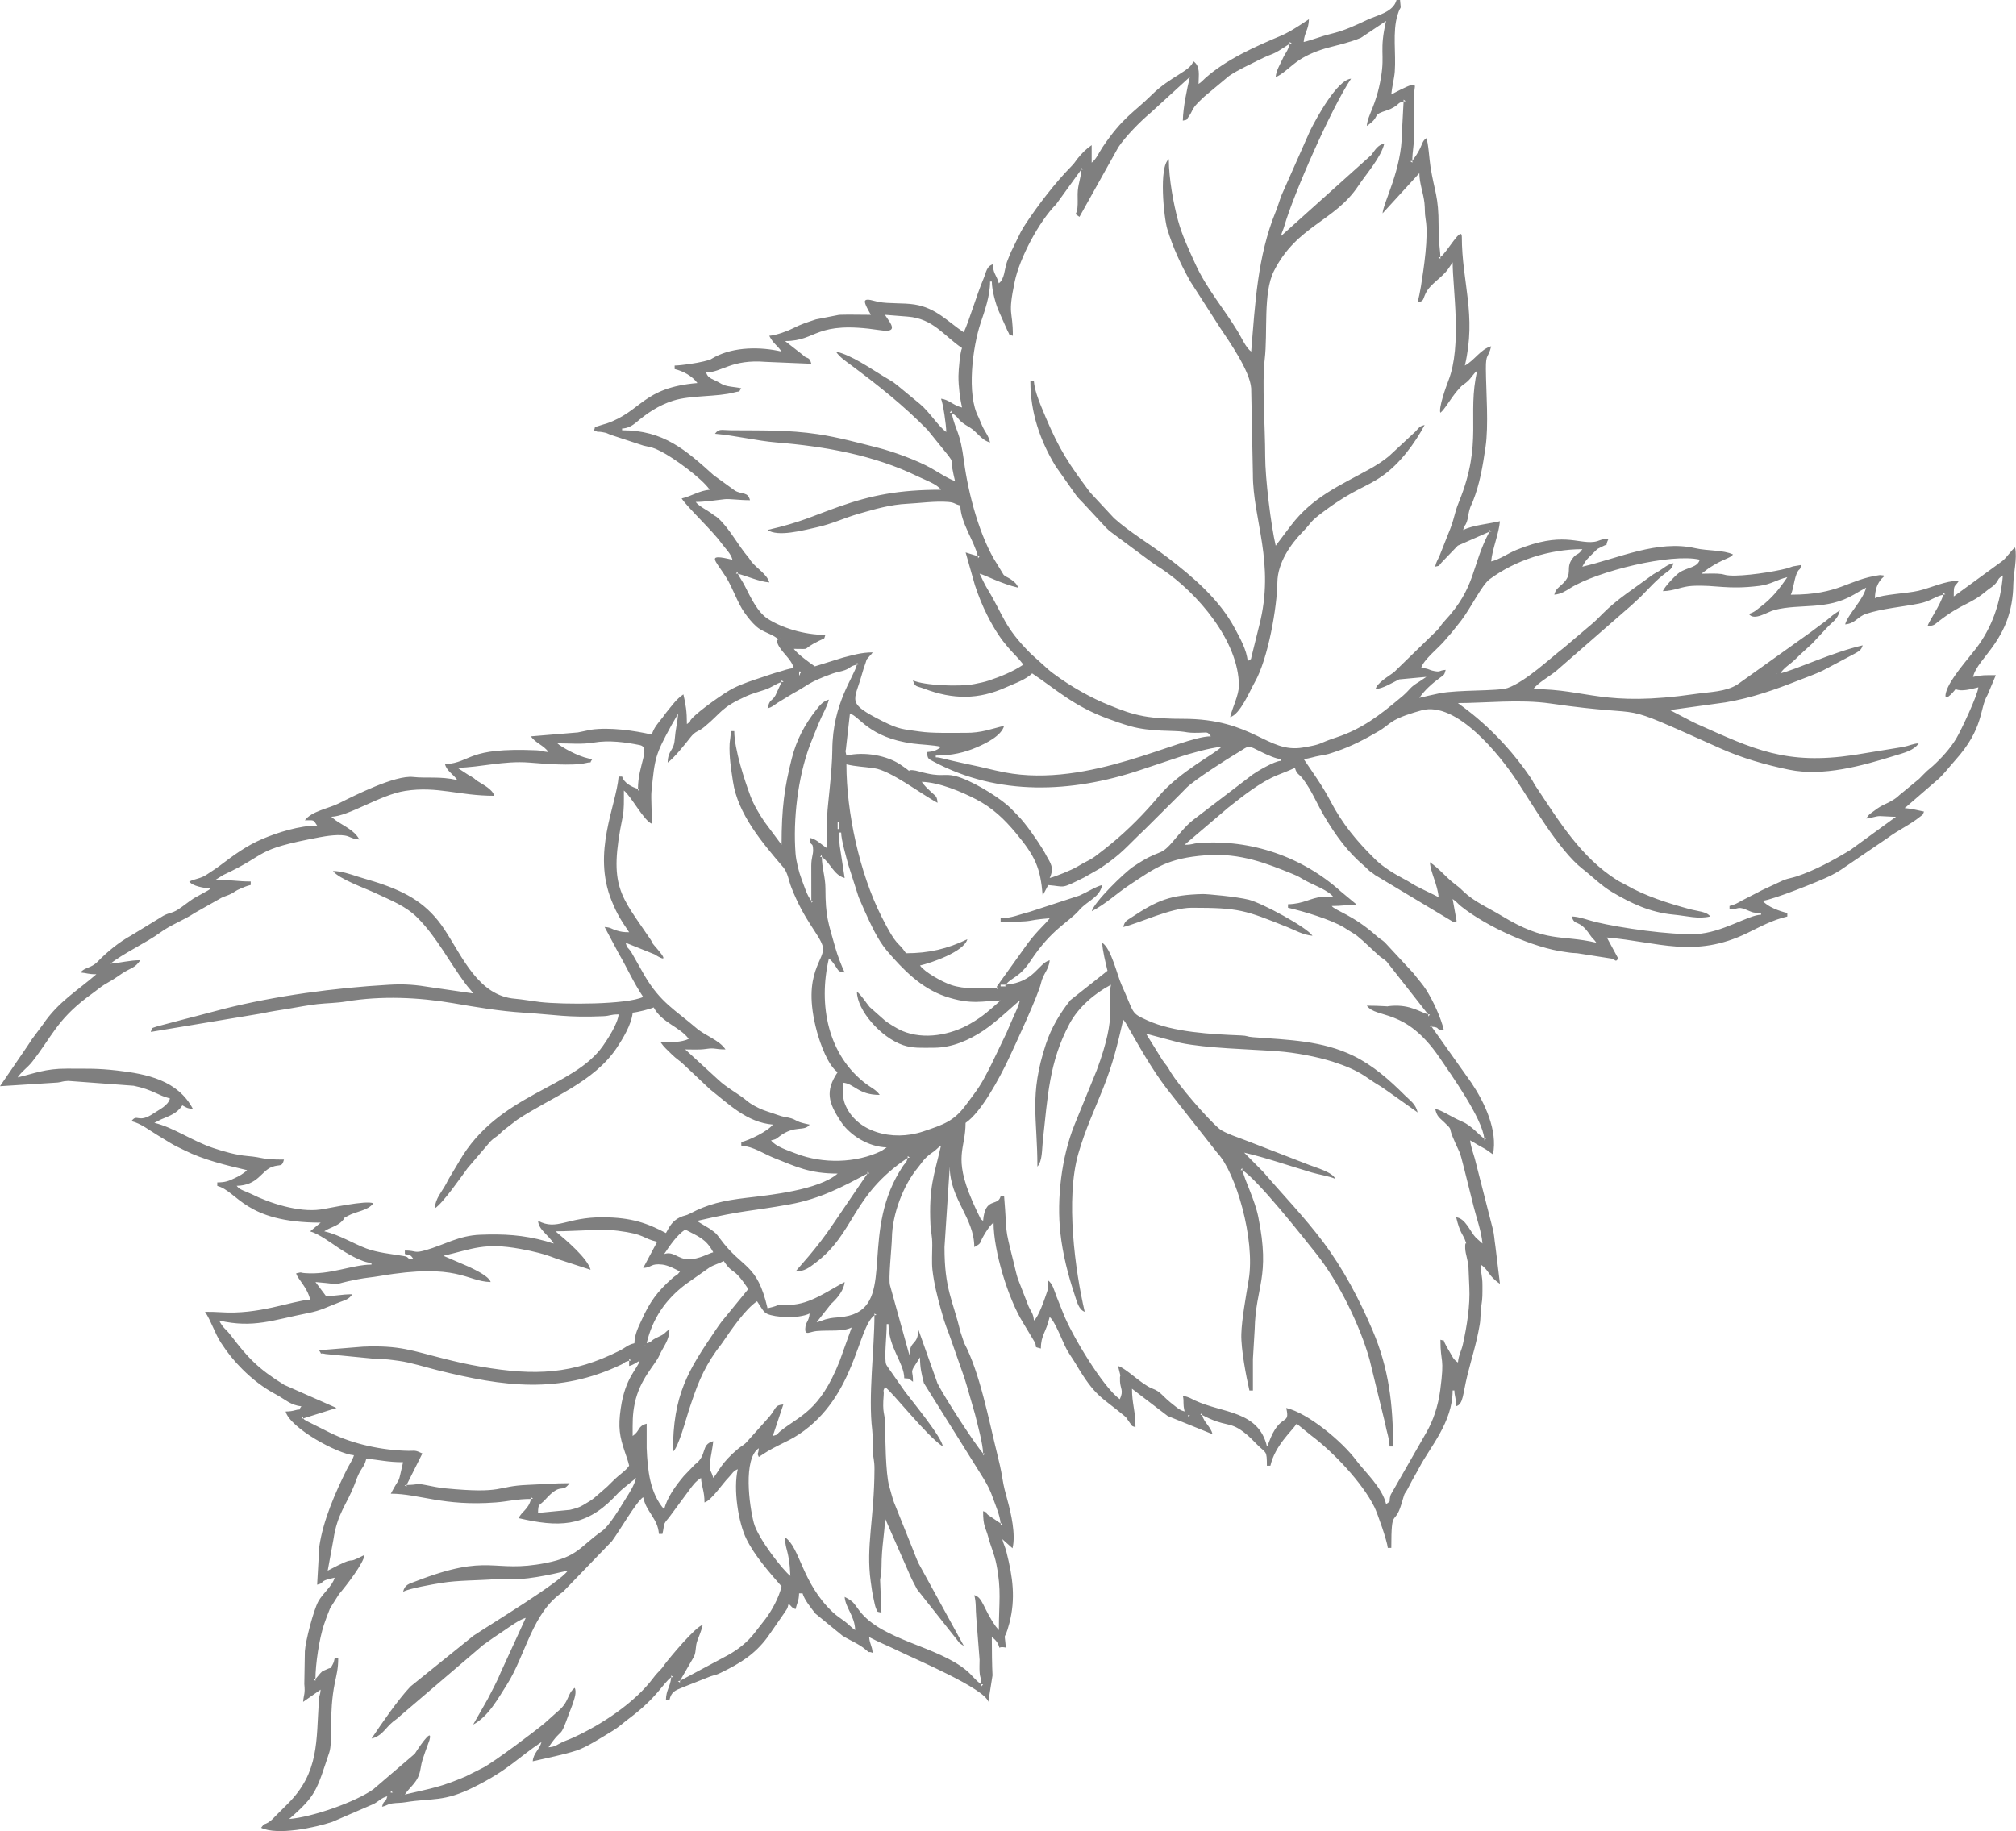 <?xml version="1.0" encoding="UTF-8"?> <svg xmlns="http://www.w3.org/2000/svg" width="2392" height="2173" viewBox="0 0 2392 2173" fill="none"> <path fill-rule="evenodd" clip-rule="evenodd" d="M476.212 2129.63L476.828 2130.24C476.792 2130.21 475.997 2129.83 476.212 2129.63ZM1332.76 1100.1C1351.06 1095.84 1388.9 1077.27 1413.85 1077.27C1470.5 1077.27 1476.98 1080 1527.91 1100.39C1536.26 1103.73 1546.22 1109.56 1557.3 1110.48C1550.48 1100.32 1497.39 1071.63 1481.65 1067.7C1466.95 1064.04 1431.82 1060.86 1426.82 1061C1388.47 1062.06 1373.61 1068.16 1342.29 1088.84C1336.29 1092.8 1334.65 1093.07 1332.77 1100.09L1332.76 1100.1ZM1484.53 417.212C1478.17 412.562 1473.17 400.842 1468.75 393.532C1452.4 366.549 1431.38 342.173 1418.25 313.173C1410.53 296.097 1402.6 279.709 1397.6 261.144C1392.4 241.873 1386.81 212.167 1386.81 188.889C1374.73 197.725 1380.89 258.207 1384.96 271.685C1391.6 293.678 1401.08 313.994 1412.18 333.764L1447.93 389.399C1458.61 405.385 1483.11 440.357 1484.54 460.779L1486.56 562.543C1486.37 616.33 1513.27 667.832 1494.09 742.265L1485.85 775.549C1483.23 784.787 1486.3 780.262 1480.37 784.6C1479.25 771.184 1471.27 757.313 1465.17 745.808C1446.92 711.479 1415.58 684.684 1385.31 661.566C1364.57 645.732 1341.29 632.298 1321.83 614.928L1295.81 586.937C1292.38 583.358 1290.62 580.492 1287.6 576.458C1261.36 541.486 1251.58 521.992 1235.04 481.549C1231.86 473.766 1227.54 462.35 1226.72 452.496H1222.56C1222.56 489.967 1234.29 523.215 1252.54 553.34L1276.59 587.437C1280.11 592.186 1281.49 592.873 1285.46 597.255L1312.45 626.353C1317.12 631.048 1317.96 631.031 1322.71 634.788L1366.86 667.511C1371.21 670.67 1373.86 672.161 1378.1 674.973C1420.92 703.41 1469.96 761.312 1469.96 813.654C1469.96 824.936 1462.16 839.913 1459.56 851.017C1471.53 847.822 1483.08 819.589 1488.78 809.61C1504.78 781.574 1515.3 719.887 1515.62 691.101C1515.87 667.769 1531.53 645.633 1545.33 631.513C1557.92 618.633 1551.96 620.695 1573.03 605.199C1607.37 579.93 1620.15 578.94 1640.5 564.622C1660.9 550.279 1678.9 525.982 1690.34 504.373C1683.53 506.185 1684.24 507.185 1679.42 512.147L1648.2 541.174C1641.37 546.958 1632.72 552.421 1624.52 556.964C1589.23 576.512 1557.51 589.677 1531.49 623.908L1513.64 647.597C1507.91 623.033 1501.16 567.532 1501.16 541.736C1501.17 506.658 1497.19 454.656 1500.57 426.602C1504.38 394.942 1498.4 347.581 1511.51 321.679C1538.9 267.552 1583.47 263.054 1611.76 220.415C1621.2 206.178 1638.65 186.845 1642.53 170.198C1634.57 172.314 1631.85 177.589 1627.14 183.882L1519.87 280.209C1521.29 274.149 1522.28 273.961 1524.04 267.767C1534.67 230.689 1579.71 128.175 1603.04 93.4C1586.52 94.775 1561.92 140.234 1554.53 154.971L1520.73 231.242C1517.84 238.668 1516.35 244.56 1513.65 251.156C1491.94 304.211 1489.27 360.56 1484.55 417.212H1484.53ZM1474.13 1388.61H1472.05L1473.78 1386.19L1474.13 1388.61ZM1474.13 1388.61C1493.64 1401.65 1543.83 1465.24 1561.81 1487.88C1588.49 1521.46 1613.48 1572.29 1625.05 1613.62L1643.37 1688.73C1645.13 1698.72 1648.55 1707.19 1648.76 1716.57H1652.92C1652.92 1666.54 1647.94 1624.14 1628.65 1578.9C1612.8 1541.76 1594.01 1506 1569.78 1473.69C1547.95 1444.61 1522.61 1418.38 1498.94 1390.83L1476.21 1367.86C1502.96 1374.08 1529.71 1383.51 1556.53 1391.45C1565.22 1394.02 1577.72 1395.83 1584.32 1398.99C1581.45 1391.08 1560.59 1385.37 1553.13 1382.39L1481.24 1354.53C1471.73 1350.7 1452.83 1344.81 1446.51 1339.39C1431.72 1326.72 1399.16 1288.77 1388.96 1272.33C1386.73 1268.73 1387.04 1268.43 1384.2 1264.62C1382.04 1261.73 1381.08 1260.87 1378.87 1257.49L1359.8 1226.72L1400.83 1237.65C1432.54 1244.13 1480.99 1245 1515.67 1247.53C1536.84 1249.06 1563.09 1254.05 1582.02 1260.17C1595.47 1264.52 1607.96 1269.5 1619.29 1276.92C1624.65 1280.42 1629.2 1283.84 1634.3 1286.84C1641 1290.76 1643.95 1293.37 1650.45 1297.71L1682.05 1320.14C1679.68 1310 1673.79 1306.7 1666.97 1299.9C1648.62 1281.57 1629.22 1264.39 1605.86 1252.98C1568.99 1234.99 1529.58 1234.06 1486.64 1230.87C1478.72 1230.28 1481.12 1229.11 1472.12 1228.75C1437.1 1227.33 1392.12 1225.03 1361.16 1210.84C1341.03 1201.61 1346.49 1203.59 1330.67 1168.63C1325.45 1157.08 1318.72 1126.08 1307.81 1118.79C1308.02 1127.99 1312.07 1143.5 1314.05 1152.01L1270 1186.91C1257.59 1202.66 1247.4 1219.49 1241.01 1238.91C1220.83 1300.12 1230.89 1326 1230.89 1384.48C1236.95 1377.52 1236.17 1364.22 1237.35 1353.57C1243.16 1301.68 1244.58 1260.6 1268.98 1214.94C1279.54 1195.2 1298.67 1178.93 1318.2 1168.61C1312.83 1191.65 1326.93 1201.3 1301.29 1270.03L1274.84 1334.96C1259.43 1373.35 1253.7 1422.51 1258.13 1463.12C1260.87 1488.23 1267.38 1513.6 1275.31 1537.32C1277.66 1544.35 1279.77 1554.14 1287.02 1556.76C1275.74 1508.45 1263.94 1422.52 1279.54 1368.71C1287.92 1339.8 1298.19 1318.38 1308.69 1291.95C1320.58 1261.99 1325.35 1241.86 1332.75 1210.12L1334.64 1212.4C1334.87 1212.75 1335.94 1214.43 1336.23 1214.95C1351.23 1241.07 1365.91 1267.63 1384.15 1291.66L1444.51 1368.38C1466.25 1391.34 1489.54 1470.61 1481.61 1518.57C1478.09 1539.85 1473.32 1565.79 1472.83 1583.38C1472.34 1600.74 1478.63 1633.84 1482.44 1650.17H1486.6C1486.6 1637.71 1486.61 1625.25 1486.6 1612.81L1488.7 1577.54C1489.84 1525.94 1507.46 1516.38 1493.04 1444.47C1488.89 1423.75 1477.19 1401.73 1474.13 1388.64V1388.61ZM461.654 2129.62L459.574 2131.7L461.654 2129.62ZM463.733 2127.54L461.654 2129.62L463.733 2127.54ZM463.733 2127.54V2125.46L466.161 2127.19L463.733 2127.54ZM1164.36 1998.84H1166.44L1164.71 2001.26L1164.36 1998.84ZM806.771 1994.69V1996.77L804.344 1995.04L806.771 1994.69ZM374.341 1992.61V1994.69L371.913 1992.96L374.341 1992.61ZM796.382 1990.53V1988.46L798.81 1990.19L796.382 1990.53ZM1187.24 1807.88H1189.32L1187.58 1810.3L1187.24 1807.88ZM630.058 1778.81V1776.74L632.485 1778.47L630.058 1778.81ZM482.442 1762.21V1764.29L480.014 1762.56L482.442 1762.21ZM630.058 1778.81C627.094 1791.49 618.704 1793.74 615.5 1801.66C662.039 1812.48 693.583 1812.31 727.251 1778.31C731.446 1774.07 735.418 1769.5 739.872 1766L754.787 1753.91C752.386 1762.87 747.111 1771.05 742.264 1778.77C735.954 1788.81 723.074 1810.82 714.121 1817.1C688.093 1835.35 685.889 1847.26 647.927 1854.79C583.384 1867.62 582.197 1842.04 493.108 1876.65C485.441 1879.63 480.594 1880.18 478.283 1888.83C486.512 1884.89 512.683 1880.26 524.01 1878.44C543.709 1875.28 565.631 1875.7 588.338 1874.04C596.541 1873.45 590.73 1873.4 598.996 1874.05C621.623 1875.81 652.497 1868.86 673.705 1863.92C664.484 1877.68 584.518 1926.05 561.829 1941.11L487.066 2001.39C472.186 2017.06 452.665 2045.58 440.857 2063.18C451.764 2060.65 456.013 2053.03 463.171 2046.03C468.018 2041.28 470.205 2040.89 474.489 2036.58L573.057 1952.34C581.965 1945.85 588.32 1941.51 597.612 1935.34C604.574 1930.7 616.285 1921.98 623.81 1919.98L594.417 1984.04C590.052 1995.03 584.411 2004.87 578.761 2016.15L561.436 2046.59C579.314 2037.15 590.775 2015.96 601.379 1999.29C623.774 1964.11 631.673 1913.06 667.868 1889.24L726.019 1828.99C734.856 1817.15 754.939 1782.21 763.097 1776.75C765.293 1786.19 768.408 1790.44 773.094 1797.91C777.397 1804.76 780.994 1810.51 781.815 1820.35H785.974C788.92 1807.71 785.921 1810.06 793.659 1801.04L817.474 1768.77C822.445 1762.09 824.846 1758.51 831.71 1753.93C832.639 1765.09 835.87 1769.63 835.87 1782.99C844.019 1780.81 857.185 1760.74 864.468 1753.42C868.565 1749.3 869.842 1745.55 875.367 1743.55C869.877 1767.09 875.929 1806.88 885.738 1826.6C895.628 1846.51 912.462 1865.53 927.342 1882.62C924.236 1895.95 915.586 1911.62 908.062 1921.49C903.287 1927.77 900.136 1931.45 895.307 1937.82C887.131 1948.63 875.313 1957.86 863.593 1964.28L806.754 1994.7L823.516 1965.77C826.364 1959.08 824.748 1954.14 827.461 1946.88C829.809 1940.6 832.094 1935.52 833.781 1928.28C824.998 1930.62 795.15 1966.57 788.902 1974.8C786.599 1977.82 787.313 1977.5 784.421 1980.7C779.806 1985.8 779.253 1985.75 774.728 1991.78C753.261 2020.37 714.692 2046.17 680.649 2061.83C675.088 2064.38 671.5 2065.4 666.065 2068.02C659.549 2071.15 659.031 2072.89 650.828 2073.57C668.742 2046.86 663.199 2066.87 675.151 2033.51C676.508 2029.72 677.713 2027.39 679.194 2023.02C681.729 2015.55 684.273 2008.47 682.006 2003C672.402 2010.03 676.267 2019.58 660.905 2031.75L646.669 2044.52C634.86 2054.51 586.151 2091 573.209 2097.79L552.465 2108.22C522.43 2120.96 513.317 2121.94 480.344 2129.62C487.583 2118.82 496.42 2115.37 499.089 2098.52C500.472 2089.77 501.802 2087.13 504.507 2079.02L509.514 2065.24C514.504 2046.66 493.376 2079.16 492.162 2081.23L442.945 2123.42C421.764 2138.43 371.083 2156.35 343.119 2158.68C375.564 2130.53 375.689 2124.56 390.738 2079.6C395.103 2066.56 389.819 2033.41 397.334 1996.93C399.378 1987.02 401.333 1980.31 401.333 1967.71H397.173C396.495 1970.6 396.156 1972.79 394.585 1975.51C390.988 1981.73 394.005 1977.94 387.667 1981.06C381.464 1984.13 385.07 1980.85 379.973 1985.83L374.296 1992.62C374.296 1974.91 378.795 1944.7 384.409 1928C386.962 1920.41 388.676 1915.96 391.764 1908.35L402.252 1891.84C410.312 1882.45 431.69 1855 432.511 1845.25C405.653 1859.44 429.164 1842.63 388.855 1863.93L395.603 1827.08C400.208 1796.19 411.205 1785.81 420.345 1762.53C422.068 1758.17 424.388 1751.08 427.093 1746.43C430.815 1740.02 432.689 1739.21 434.591 1731.09C449.809 1732.35 459.735 1735.24 478.256 1735.24C471.285 1765.09 476.346 1748.74 463.698 1772.6C497.437 1772.6 525.875 1787.78 588.419 1782.96C602.691 1781.87 612.777 1778.83 630.013 1778.83L630.058 1778.81ZM1166.45 1724.85H1168.53L1166.8 1727.27L1166.45 1724.85ZM359.792 1683.33H357.712L359.444 1680.92L359.792 1683.33ZM1409.69 1679.18H1411.77L1410.04 1681.6L1409.69 1679.18ZM1426.32 1679.18H1424.24L1425.98 1676.76L1426.32 1679.18ZM1409.69 1679.18L1407.61 1677.1L1409.69 1679.18ZM1407.61 1677.1L1405.54 1675.02L1407.61 1677.1ZM746.486 1614.83V1612.76L748.914 1614.48L746.486 1614.83ZM765.195 1596.15L765.82 1596.76C765.775 1596.73 764.99 1596.35 765.195 1596.15ZM1187.24 1807.87L1172.35 1797.82C1166.96 1793.06 1174.55 1796.26 1166.45 1793.34C1166.45 1811.78 1169.39 1812.02 1172.69 1824.47C1175.63 1835.62 1179.86 1844.3 1182.25 1856.43C1188.38 1887.54 1185.16 1901.61 1185.16 1934.48L1181.38 1929.96C1166.62 1909.03 1166.15 1895.67 1156.05 1892.98C1158.53 1903.62 1157.3 1907.73 1158.39 1919.87L1162.29 1969.77C1162.25 1974.17 1161.97 1980.05 1162.3 1984.3C1162.92 1992.37 1164.15 1989.69 1164.36 1998.84C1157.31 1994.13 1153.75 1988.34 1147.19 1982.78C1112.29 1953.25 1046.07 1946.81 1019.4 1911.09C1012.33 1901.61 1012.81 1900.66 1002.19 1895.06C1003.31 1908.45 1014.3 1917.79 1014.67 1934.49C1009.55 1931.06 1007.35 1927.89 1002.22 1924.09C997.686 1920.73 992.42 1917.33 988.118 1913.26C951.084 1878.23 949.442 1836.47 931.51 1824.48C931.51 1835.11 934.018 1838.93 935.464 1847.55C936.285 1852.42 936.928 1856.3 937.098 1859.46L937.758 1870.15C929.386 1864.03 899.252 1825.5 894.477 1807.5C888.97 1786.77 881.517 1731.21 900.332 1718.64C899.511 1728.53 897.717 1722.69 900.332 1729.02C908.821 1723.34 913.703 1720.26 923.896 1715.18C933.295 1710.5 940.231 1707.32 948.157 1702.04C1015.21 1657.38 1017.15 1575.8 1037.54 1560.89C1037.54 1600.71 1030.04 1656.65 1034.87 1696.78C1035.88 1705.14 1035.04 1712.49 1035.4 1720.78C1035.8 1730.07 1037.62 1731.91 1037.58 1743.51C1037.35 1802.61 1027.29 1834.65 1033.1 1876.67C1034.34 1885.59 1034.79 1889.55 1036.67 1898.01C1037.51 1901.79 1038.32 1906.04 1039.14 1908.01C1041.66 1914.04 1040.07 1912.2 1045.86 1913.75L1044.26 1874.93C1044.78 1870.38 1045.91 1868.01 1045.92 1859.85C1045.96 1834.13 1050.02 1818.53 1050.02 1801.67L1077.89 1865.17C1080.92 1872.64 1084.37 1879.01 1088.11 1886.1L1138.59 1949.88C1140.68 1951.56 1142.04 1952.17 1143.58 1953.2L1089.89 1855.28C1087.03 1849.04 1085.32 1844.2 1082.67 1837.58L1060.68 1782.75C1058.49 1776.74 1057 1770.17 1055.03 1763.48C1050.73 1748.79 1050.43 1705.72 1050.12 1689.51C1049.85 1675.09 1046.68 1678.69 1048.51 1655.24C1049.02 1648.78 1047.06 1652.43 1050.04 1646.01C1058.92 1651.94 1098.65 1703.21 1118.64 1716.58C1117.74 1705.78 1082.15 1662.67 1073.72 1651.42L1057.48 1628.19C1056.27 1626.44 1052.18 1620.76 1051.61 1619.52C1048.77 1613.47 1052.11 1584.91 1052.11 1571.29H1054.19C1054.19 1599.29 1072.9 1617.54 1072.9 1635.63C1081.84 1636.38 1076.64 1635.34 1083.29 1639.78C1083.29 1626.98 1080.73 1629.54 1083.62 1623.47L1091.61 1610.73C1091.61 1623.33 1093.45 1630.59 1096.22 1641.41L1166.54 1753.87C1172.44 1763.75 1174.46 1767.4 1178.65 1779.14C1181.51 1787.13 1186.48 1798.67 1187.24 1807.92L1187.24 1807.87ZM1037.54 1560.86V1558.78L1039.97 1560.51L1037.54 1560.86ZM798.453 1722.76C804.951 1718 814.207 1683 817.438 1673.21C826.721 1645.15 833.094 1626.85 850.41 1602.35C853.248 1598.34 854.311 1597.57 857.524 1592.84C867.539 1578.13 884.319 1553.56 898.243 1544.25C904.152 1553.06 905.786 1557.09 910.311 1559.19C919.433 1563.42 946.916 1565.35 960.617 1558.78C959.787 1568.65 955.869 1568.3 955.458 1576.63C955.021 1585.52 960.751 1580.31 968.9 1579.6C984.476 1578.23 999.418 1580.7 1010.51 1575.39L996.276 1615.13C972.373 1675.64 948.326 1680.03 925.869 1698.44C920.558 1702.79 924.789 1701.99 916.961 1704.08L929.439 1666.72C918.773 1667.61 921.335 1671.16 912.837 1681.28L887.318 1709.77C882.775 1715.21 880.883 1715.03 875.929 1719.16C855.141 1736.52 853.016 1746.15 846.268 1753.89C844.153 1744.85 840.672 1746.19 842.511 1733.69C843.332 1728.13 845.733 1716.65 846.268 1710.3C830.836 1714.41 839.922 1726.77 824.275 1738.16L812.047 1750.86C811.77 1751.19 811.35 1751.63 811.074 1751.96C801.907 1762.83 791.294 1777.34 788.054 1791.24C771.095 1771.76 768.372 1744.85 767.275 1718.51L767.266 1689.54C756.135 1692.5 759.759 1697.97 750.637 1704.07C750.637 1687.66 750.271 1679.13 753.19 1665.11C759.099 1636.72 777.307 1619.76 782.136 1608.9C787.411 1597.05 793.99 1591.3 794.293 1577.46C788.018 1581.65 789.937 1582.48 782.109 1586.05C769.158 1591.95 775.692 1591.81 767.266 1594.06C774.076 1564.86 789.839 1541.9 813.582 1524.06L841.627 1504.33C847.348 1500.77 852.9 1499.59 858.738 1496.5C870.921 1514.66 868.494 1500.85 887.845 1529.71L856.078 1568.57C853.097 1572.48 852.088 1574.06 849.196 1578.31C816.34 1626.6 798.444 1654.93 798.444 1722.75L798.453 1722.76ZM788.054 1488.22C794.882 1478.04 802.924 1465.89 813.002 1459.15C828.604 1467.39 837.771 1470.11 846.268 1486.14C840.6 1487.46 829.425 1494.45 817.161 1494.45C804.335 1494.45 798.97 1484.3 788.054 1488.22ZM746.477 1614.83V1621.06C751.869 1619.62 754.011 1617.44 758.956 1614.83C756.242 1624.98 741.899 1634.26 736.534 1671.32C733.267 1693.86 735.043 1704.35 741.559 1723.53C743.692 1729.81 745.085 1733.39 746.477 1739.37C741.943 1746.13 736.32 1748.37 726.198 1758.57C722.021 1762.78 719.825 1764.95 715.46 1768.61C704.196 1778.06 706.213 1777.85 691.61 1786.31C686.442 1789.3 682.72 1790.2 676.294 1791.77L638.368 1795.43C638.635 1783.42 639.564 1787.79 647.204 1779.33C666.636 1757.81 666.198 1773.21 675.794 1760.13C656.924 1760.13 644.277 1761.4 625.836 1762.14C587.847 1763.68 598.737 1773.02 528.285 1766.26C520.966 1765.56 511.906 1763.71 505.087 1762.31C493.617 1759.97 495.965 1762.2 482.451 1762.2L501.169 1724.85C492.055 1720.48 492.537 1721.84 484.62 1721.72C453.549 1721.22 418.765 1713.83 390.952 1699.95L363.291 1686.06C358.614 1683.08 362.3 1685.51 359.783 1683.33L399.28 1670.87L337.29 1643.52C306.165 1624.29 293.991 1611.19 273.702 1584.53C267.32 1576.14 265.383 1577.28 259.983 1567.09C300.756 1576.57 324.535 1566.28 365.505 1558.27C381.241 1555.19 387.301 1551.28 402.591 1545.49C410.223 1542.61 414.034 1541.85 417.988 1535.95C404.162 1535.95 399.994 1538.03 386.802 1538.03L374.323 1521.43C413.963 1524.72 386.034 1525.51 425.013 1518.07C434.278 1516.3 441.124 1515.91 450.371 1514.32C543.727 1498.27 553.081 1520.78 582.224 1521.43C579.528 1513.99 563.631 1506.94 556.589 1503.43L526.098 1490.29C560.891 1482.21 574.423 1474.29 617.294 1482.1C633.235 1485.01 645.696 1488.02 659.968 1493.62L700.732 1506.9C697.001 1492.94 671.5 1471.64 660.289 1462.17C660.057 1461.97 659.522 1461.55 659.156 1461.23C671.188 1461.23 687.87 1460.23 693.021 1460.15C707.311 1459.94 717.638 1458.67 732.964 1460.57C766.034 1464.69 761.678 1469.48 779.735 1473.68L763.106 1504.82C774.067 1503.91 772.05 1499.13 785.787 1500.71C792.945 1501.53 801.291 1506.08 806.771 1508.97C802.701 1514.52 803.415 1511.89 797.935 1516.74C779.78 1532.79 770.988 1544.89 761.018 1567.07C757.608 1574.64 752.958 1583.31 752.717 1594.07C744.612 1595.95 742.523 1599.19 734.731 1603.09C679.507 1630.73 635.377 1632.96 570.969 1621.92C553.385 1618.92 542.343 1616.28 526.527 1612.33C488.735 1602.89 474.248 1596.24 430.413 1598.15L378.5 1602.37C383.722 1609.49 376.805 1604.57 386.48 1606.86L447.087 1612.76C458.244 1612.69 463.93 1613.72 473.9 1615.06C486.959 1616.81 504.801 1622.48 519.047 1626.03C597.478 1645.6 663.11 1654.58 736.721 1619.59C743.318 1616.45 739.274 1616.75 746.495 1614.82L746.477 1614.83ZM1029.22 1392.74V1390.66L1031.65 1392.39L1029.22 1392.74ZM1029.22 1392.74L988.868 1452.08C967.883 1483.52 946.791 1504.78 943.98 1508.97C954.887 1508.73 960.412 1504.02 967.196 1498.94C1014.96 1463.1 1009.55 1419.17 1077.04 1374.04C1075.08 1381.35 1074.37 1378.81 1070.09 1385.8C1067.19 1390.56 1065.7 1392.74 1063.15 1397.56C1022.18 1474.78 1063.06 1552.66 1001.77 1562.52C995.151 1563.58 990.01 1563.43 984.967 1564.43C975.488 1566.32 976.273 1567.46 968.918 1569.16L986.315 1547.1C986.627 1546.8 987.118 1546.44 987.43 1546.14C994.009 1539.94 1001.4 1530.75 1002.18 1521.43C981.798 1532.19 961.206 1547.68 937.785 1548.46C912.962 1549.29 931.233 1547.79 910.704 1552.56C897.985 1498.03 881.392 1506.78 854.266 1469.85C849.303 1463.09 849.544 1463.64 842.707 1458.55L831.059 1451.5C826.167 1448.42 830.238 1451.12 827.542 1448.78C884.542 1435.53 888.193 1438.02 936.884 1429.25C973.801 1422.61 1001.15 1407.56 1029.2 1392.74H1029.22ZM1077.04 1374.05V1371.97L1079.46 1373.71L1077.04 1374.05ZM1166.44 1724.84C1155.85 1712.68 1120.74 1658.31 1112.39 1641.8L1089.52 1577.46C1089.52 1597.54 1079.12 1589.68 1079.12 1608.6L1056.08 1525.57C1053.75 1519.28 1058.12 1479.25 1058.25 1469.45C1058.63 1440.55 1072.06 1406.1 1088.91 1385.91C1094.01 1379.78 1094.95 1376.41 1103.7 1369.54C1106.64 1367.23 1106.41 1367.86 1109.7 1365.15C1113.24 1362.24 1112.69 1362.09 1116.53 1359.52C1108.04 1395.92 1102.06 1408.85 1103.99 1452.99C1104.41 1462.46 1106.22 1465.64 1106.15 1477.83C1106.11 1486.23 1105.43 1498.74 1106.33 1506.71C1108.25 1523.71 1112.23 1538.8 1116.12 1552.98C1122.81 1577.38 1123.22 1574.19 1129.66 1593.43L1144.19 1634.97C1145.38 1638.29 1145.98 1641.2 1147.13 1644.49L1156.88 1678.34C1159.81 1690.14 1166.44 1714.34 1166.44 1724.85V1724.84ZM1761.03 1351.22H1763.11L1761.38 1353.65L1761.03 1351.22ZM1698.67 1218.38H1696.59L1698.32 1215.96L1698.67 1218.38ZM1694.51 1203.85H1696.59L1694.86 1206.27L1694.51 1203.85ZM1193.47 1168.56C1190.67 1170.67 1197.84 1170.63 1187.23 1170.63V1168.56H1193.47ZM962.697 1068.93H964.777L963.045 1071.36L962.697 1068.93ZM975.175 1017.04H973.096L974.827 1014.62L975.175 1017.04ZM975.175 1017.04C985.297 1023.8 989.171 1038.48 1002.2 1041.95L996.419 1004.15C995.624 998.874 995.973 993.366 995.973 987.993H998.052C998.052 996.669 1004.31 1017.99 1006.76 1027.03L1018.84 1064.79C1021.23 1070.02 1023.08 1074.81 1025.78 1080.71C1032.78 1096.01 1041.17 1115.2 1052.64 1128.6C1071.24 1150.35 1092.89 1172.7 1121.42 1182.41C1152.51 1192.98 1166.09 1187.74 1187.24 1187.27C1174.31 1198.49 1166.95 1205.9 1150.72 1215.15C1128.35 1227.9 1096.67 1234.59 1070.12 1223.25C1065.3 1221.19 1052.89 1213.76 1049.47 1210.66L1031.85 1195.04C1027.36 1189.68 1021.69 1180.49 1016.76 1176.88C1016.76 1198.68 1045.13 1231.38 1071.7 1240.34C1083.29 1244.25 1093.84 1243.4 1108.3 1243.37C1129.74 1243.33 1149.84 1234.34 1166.88 1222.98C1183.56 1211.85 1205.91 1190.07 1210.11 1187.26C1208.71 1193.27 1205.22 1200.76 1202.5 1206.65C1199.33 1213.51 1197.41 1218.53 1194.34 1225.49L1176.84 1261.99C1163.42 1288.79 1161.76 1290.23 1145.66 1311.81C1131.65 1330.58 1119.61 1334.54 1095.5 1342.68C1058.51 1355.15 1015.08 1343.08 1002.36 1309.58C999.641 1302.41 1000.13 1294.63 1000.13 1284.82C1013.8 1285.96 1018.16 1299.35 1043.79 1299.35C1039.75 1293.34 1033.85 1290.95 1027.72 1286.33C982.468 1252.24 970.561 1192.88 983.494 1137.45C986.877 1139.93 988.493 1142.55 991.206 1146.36C994.857 1151.48 994.312 1153.4 1002.2 1154.05C998.588 1146.52 993.893 1134.42 991.358 1125.44C982.539 1094.13 979.504 1088.03 979.397 1054.36C979.353 1040.4 975.166 1030.2 975.166 1017.06L975.175 1017.04ZM993.893 975.524H995.973V983.825H993.893V975.524ZM756.885 936.089H758.965L757.233 938.508L756.885 936.089ZM1694.53 1203.85C1685.74 1201.51 1673.48 1191.95 1651.03 1193.69C1642.28 1194.37 1650.58 1194.51 1643.6 1194.12C1636.15 1193.7 1629.51 1193.47 1621.76 1193.47C1633.51 1209.46 1667.3 1195.39 1707.88 1254.86C1721.57 1274.93 1759.09 1327.51 1761.06 1351.2C1754.88 1347.07 1746.03 1335.83 1735.32 1331.25C1720.85 1325.05 1711.98 1318.04 1702.86 1315.92C1705 1325.12 1707.58 1326.08 1713.77 1331.99C1724.04 1341.8 1718.6 1337.1 1723.63 1349.15C1733.4 1372.58 1730.6 1360.46 1737.78 1388.98L1748.58 1432.16C1751.88 1445.45 1757.78 1461.42 1758.98 1475.75L1751.28 1468.92C1744.08 1461.41 1738.95 1445.84 1727.79 1444.62C1732.1 1463.04 1736.18 1465.58 1738.27 1471.49C1741.7 1481.2 1737.92 1469.27 1738.49 1481.73C1738.81 1488.7 1742.08 1496.06 1742.41 1504.75C1742.75 1513.9 1743.2 1524.27 1743.37 1527.73C1744.41 1549.08 1740.61 1573.49 1735.65 1595.68C1734.07 1602.75 1730.59 1608.39 1729.88 1616.91C1723.98 1612.96 1723.68 1610.31 1719.89 1604.05C1708.17 1584.74 1716.98 1592.77 1709.09 1589.93C1709.09 1619.03 1714.3 1608.66 1708.84 1649.86C1706.34 1668.64 1700.47 1686.05 1692.43 1699.9L1650.09 1773.87C1646.96 1783.96 1651.83 1779.78 1644.65 1785.04C1639.97 1764.98 1619.26 1746.63 1609.28 1733.17C1592.56 1710.6 1551.9 1676.86 1526.14 1670.87C1531.34 1693.18 1518.84 1675.09 1505.26 1712.31C1503.46 1717.23 1504.67 1714.35 1503.26 1716.55C1493.35 1674.02 1450.6 1677.17 1418.39 1662.22C1412.55 1659.5 1411.69 1658.26 1403.47 1656.35C1405.16 1664.3 1403.1 1664.51 1405.55 1675.03C1400.5 1673.69 1398.88 1672.27 1394.8 1669.17C1376.24 1655.05 1379.07 1652.35 1366.57 1647.52C1354.51 1642.86 1335.98 1623.58 1326.55 1621.07C1332.49 1646.53 1328.19 1621.99 1328.91 1639.51C1329.25 1647.92 1333.59 1650.17 1328.62 1660.51C1308.06 1645.47 1271.58 1584.07 1261.76 1559.13C1259.16 1552.53 1256.38 1545.68 1253.47 1538.34C1250.78 1531.54 1249.26 1523.66 1243.38 1519.36C1243.38 1524.5 1243.97 1528.31 1242.41 1532.92C1239.59 1541.25 1232.24 1563.08 1226.74 1567.09C1226.02 1558.47 1223.42 1556.88 1220.5 1550.49L1207.71 1517.6C1205.86 1512.09 1204.39 1504.83 1202.62 1497.77C1191.06 1451.64 1195.44 1468.19 1191.39 1419.73H1187.24C1183.83 1432.45 1168.88 1419.61 1166.45 1448.79C1161.66 1445.29 1164.31 1447.3 1162.55 1444.38L1159.14 1437.41C1156.67 1432.04 1155.5 1429.56 1153.34 1424.53C1130.77 1372.12 1145.66 1363.91 1145.66 1332.56C1164.02 1320.28 1185.8 1279.73 1196.62 1256.81C1204.88 1239.31 1232.03 1180.79 1235.17 1166.62C1237.66 1155.37 1244.5 1150.95 1245.45 1139.53C1231.86 1143.15 1227.35 1165.77 1193.47 1168.59C1200.17 1159.46 1209.05 1160.96 1222.99 1139.94C1247.84 1102.47 1267.07 1095.12 1280.02 1080.63C1280.31 1080.31 1280.67 1079.81 1280.97 1079.5C1291.69 1067.92 1304.3 1065.4 1307.83 1050.28C1300.37 1052.01 1291.06 1058.19 1280.85 1062.76L1221.34 1082.23C1209.54 1085.14 1200.11 1089.71 1187.25 1089.71V1093.86C1233.48 1093.86 1211.36 1092.54 1245.46 1089.71C1241.55 1095.55 1231.18 1103.73 1219.32 1119.66L1182.79 1170.67C1182.99 1180.26 1185.89 1164.83 1183.09 1172.75C1161.74 1172.75 1144.66 1174.24 1128.71 1168.92C1118.04 1165.36 1096.83 1153.55 1091.61 1145.77C1104.55 1142.76 1143.74 1129.6 1147.75 1114.63C1124.01 1126 1102.28 1131.23 1074.98 1131.23C1064.56 1115.7 1064.93 1125.45 1045.88 1087.65C1019.89 1036.1 1004.3 964.081 1004.3 907.062C1016.28 909.847 1023.46 909.704 1037.14 911.641C1057.1 914.462 1092.59 942.257 1112.41 952.727C1111.69 944.132 1110.21 945.104 1104.63 939.74C1100.17 935.464 1096.91 932.59 1093.7 927.824C1114.53 928.279 1141.78 940.043 1158.16 948.576C1177.68 958.752 1191.56 971.962 1205.38 988.609C1228.43 1016.37 1234.41 1029.72 1237.16 1062.74L1243.71 1050.35C1265.1 1052.04 1257.39 1055.63 1286.37 1041.29L1304.91 1030.74C1331.55 1012.98 1336.54 1004.76 1358.24 984.36L1400.92 941.873C1403.79 939.187 1405.25 937.232 1408.11 934.518C1418.28 924.878 1455.04 901.225 1468.61 893.2C1483.56 884.355 1478.63 883.534 1498.38 893.263C1503.04 895.557 1514.68 900.832 1519.9 900.832V902.912C1512.46 902.912 1491.25 915.587 1486.28 919.148L1415.59 973.114C1406.04 980.611 1398.33 991.046 1390.51 999.963C1375.1 1017.53 1377.66 1006.16 1344.4 1028.64C1333.84 1035.77 1298.33 1070.36 1295.37 1081.4C1312.69 1072.26 1324.34 1060.73 1339.44 1050.67C1371.19 1029.52 1385.63 1018.46 1430.53 1014.99C1472.29 1011.77 1504.49 1025.41 1533.24 1036.95C1542.55 1040.69 1541.91 1041.31 1549.68 1045.43C1559.98 1050.91 1576.31 1056.67 1582.28 1064.78C1572.91 1064.58 1575.72 1063.62 1569.2 1064.22C1554.63 1065.56 1547.02 1072.67 1528.22 1073.09V1077.24C1547.51 1081.73 1578.61 1091.08 1594.37 1100.46C1598.93 1103.17 1600.74 1104.64 1605.86 1107.66C1611.95 1111.26 1611.1 1111.8 1616.4 1115.82L1634.72 1132.81C1639.39 1137.22 1640.75 1136.94 1645.23 1141.02L1694.54 1203.86L1694.53 1203.85ZM1099.92 892.504C1100.59 900.538 1101.1 900.27 1107.45 903.671C1184.71 945.078 1271.73 940.864 1352.27 914.042C1368.78 908.544 1382.93 903.867 1399.02 898.449C1410.37 894.638 1435.68 887.39 1449.19 886.274C1444.16 893.129 1399.87 915.167 1374.9 944.944C1358.24 964.822 1338.84 984.566 1318.81 1001.02C1314.04 1004.95 1310.91 1007.5 1306.07 1011.14C1301.14 1014.83 1298.26 1017.57 1292.61 1020.54C1286.16 1023.93 1283.96 1024.93 1277.88 1028.66C1272.1 1032.2 1252.04 1040.41 1245.45 1041.94C1251.29 1029.78 1246 1023.62 1242 1016.32C1240.04 1012.74 1239.51 1011.49 1237.55 1008.32C1230.62 997.08 1216.88 976.996 1207.54 967.705C1203.28 963.456 1199.47 959.073 1195.01 955.316C1180.35 942.971 1151.57 925.583 1133.73 921.013C1119.05 917.256 1118.25 923.209 1091.18 915.676C1087.09 914.533 1085.49 914.239 1082.93 913.998C1072.69 913.078 1086.99 919.924 1068.39 907.384C1052.49 896.664 1025.94 891.603 1004.29 896.637C1002.37 887.577 1003.45 894.271 1004.02 886.131L1008.45 846.822C1019.97 849.892 1030.54 875.26 1083.02 882.383C1092.72 883.704 1107.14 884.06 1116.56 886.256C1111.35 890.773 1107.25 891.871 1099.92 892.486V892.504ZM756.885 936.089C749.789 934.197 740.158 928.975 738.176 921.567H734.017C731.098 956.592 702.321 1011.3 725.689 1068.95C732.562 1085.9 737.159 1092.39 746.486 1106.3C739.712 1106.3 736.766 1105.75 731.848 1104.31C724.573 1102.19 725.573 1100.76 717.379 1100.07L733.963 1131.25C744.228 1148.81 751.271 1165.44 763.115 1183.09C743.969 1192.27 668.992 1192.36 640.644 1189.14C632.923 1188.25 619.302 1185.89 611.26 1185.26C567.541 1181.88 548.6 1135.14 527.357 1102.98C507.586 1073.04 483.531 1059.35 449.452 1047.9C441.794 1045.33 431.716 1042.64 423.987 1040.12C415.828 1037.46 404.912 1033.65 395.121 1033.65C402.038 1043.07 433.876 1054.34 445.694 1059.95C463.617 1068.47 481.424 1075.07 495.429 1089.18C518.386 1112.28 532.864 1141.33 552.242 1167.38C556.17 1172.65 558.365 1174.36 561.445 1178.94L512.433 1171.83C492.939 1168.58 480.362 1167.55 461.555 1168.63C396.959 1172.31 326.989 1181.77 265.794 1197.18C250.468 1201.03 237.445 1204.84 221.316 1208.82L186.8 1217.94C178.562 1220.66 180.82 1219.32 178.91 1224.59L310.762 1202.63C322.062 1200.08 330.694 1199.06 342.601 1197.05C351.839 1195.5 366.71 1192.68 376.635 1191.61C388.212 1190.36 399.414 1190.38 410.91 1188.46C452.906 1181.46 497.464 1183.65 537.407 1190.48C566.282 1195.41 592.382 1199.91 621.721 1201.78C658.933 1204.15 673.678 1207.79 715.362 1205.97C724.743 1205.56 723.672 1203.83 734.008 1203.83C733.089 1214.85 720.7 1233.61 715.344 1241.24C679.9 1291.69 591.096 1297.71 544.86 1378.22L533.98 1396.42C531.972 1399.58 531.489 1400.86 529.579 1404.47C524.179 1414.65 516.762 1421.7 515.717 1434.22C526.214 1427.21 546.369 1397.59 554.902 1386.16L581.697 1354.79C585.678 1350.88 585.366 1351.56 589.722 1348.28C593.631 1345.32 593.997 1344.25 597.371 1341.38L613.83 1328.75C653.702 1302.25 704.481 1284.55 731.955 1243.27C738.23 1233.85 749.494 1215.67 750.655 1201.75C756.394 1201.28 771.514 1197.48 775.602 1195.52C785.287 1213.8 806.62 1218.48 817.188 1232.88C808.798 1236.9 796.516 1237.03 783.921 1237.03C787.599 1242.52 791.963 1246.15 796.882 1251.07C802.817 1257.02 806.602 1258.56 812.529 1264.51L842.466 1292.74C864.87 1310.38 886.319 1332.04 916.979 1334.59C911.204 1342.46 889.014 1353.15 879.553 1355.35V1359.5C894.289 1360.73 905.964 1369.26 918.764 1374.32C944.711 1384.59 960.546 1392.71 993.902 1392.71C971.257 1412.36 913.364 1418.22 885.533 1421.51C858.095 1424.76 840.056 1428.85 818.884 1440.07C813.305 1443.02 811.966 1442.15 806.798 1444.6C798.096 1448.75 794.597 1454.9 790.16 1463.28C768.122 1451.63 749.36 1444.72 715.299 1444.58C671.661 1444.41 661.173 1460.78 638.394 1448.75C639.287 1459.47 649.195 1463.94 657.103 1475.73C651.98 1474.53 653.024 1474.39 647.49 1472.87C620.534 1465.48 597.862 1464.21 569.871 1465.29C543.959 1466.29 527.384 1477.33 504.944 1483.67C490.609 1487.72 494.67 1484.03 480.389 1484.03V1488.19C487.949 1489.95 487.057 1489.33 490.788 1494.42C479.639 1493.49 487.878 1492.02 478.149 1490.43C464.153 1488.14 447.881 1486.52 434.903 1481.71C419.229 1475.9 402.957 1465.44 384.749 1461.21C391.354 1456.63 400.092 1455.18 405.903 1449.11C411.446 1443.32 403.725 1448 412.374 1443.11C422.773 1437.26 436.438 1436.88 442.963 1427.99C434.439 1424.06 391.363 1433.79 380.054 1435.38C354.508 1438.94 320.125 1427.97 298.141 1416.92C291.447 1413.55 284.583 1412.39 280.807 1407.24C306.21 1406.68 309.816 1389.62 322.794 1384.81C332.434 1381.23 334.362 1385.76 336.951 1376.11C308.736 1376.11 314.226 1373.68 293.384 1371.87C280.031 1370.71 265.937 1366.69 252.994 1362.38C228.234 1354.13 205.607 1337.76 183.105 1332.53L191.37 1328.33C201.599 1324.1 210.043 1321.2 216.372 1311.77C221.236 1314.34 221.781 1315.34 228.85 1315.93C210.855 1281.97 174.375 1274.5 139.261 1270.45C114.974 1267.65 103.71 1268.3 79.146 1268.17C53.85 1268.02 40.363 1274.05 20.949 1278.57C25.885 1271.2 32.472 1267.21 37.971 1260.27C61.124 1231 67.051 1211.25 102.87 1183.92C106.726 1180.97 109.092 1179.33 112.43 1176.85C116.491 1173.83 118.535 1171.95 123.186 1168.91C127.086 1166.37 129.693 1165.24 133.647 1162.75C138.047 1159.99 140.27 1158.27 144.84 1155.24C154.953 1148.51 159.907 1149.28 166.476 1139.48C153.899 1139.48 142.332 1142.7 131.139 1143.63C142.992 1133.34 175.188 1117.79 189.906 1106.83C202.037 1097.79 218.719 1091.67 230.93 1083.44L262.786 1065.42C267.588 1063.18 270.569 1062.67 274.541 1060.55C279.111 1058.12 279.406 1057.01 285.225 1054.62C290.242 1052.55 292.357 1051.41 297.463 1050.22V1046.07C282.066 1046.07 272.935 1043.99 255.886 1043.99L264.848 1038.41C320.715 1012.42 299.069 1008.65 379.589 993.527C385.454 992.429 404.35 989.091 413.222 992.608C418.774 994.812 419.774 995.705 426.37 996.259C420.443 985.066 407.875 980.308 397.646 973.051L393.112 969.276C413.615 968.821 451.425 943.078 480.844 938.562C519.342 932.644 544.012 944.372 586.455 944.372C584.33 936.419 573.013 931.189 566.541 926.895C562.917 924.494 564.658 925.253 561.864 923.254C559.303 921.433 557.946 920.88 555.366 919.371L542.799 911.159C570.852 910.534 597.719 902.6 628.022 904.956C644.178 906.215 679.257 909.329 695.091 905.509C704.428 903.251 697.93 907.535 702.884 900.787C691.235 899.823 673.428 890.764 663.574 883.989L661.298 882.106C675.249 882.106 690.673 883.588 704.115 881.267C722.494 878.08 742.488 880.838 759.054 884.221C772.541 886.979 756.938 907.705 756.938 936.08L756.885 936.089ZM927.36 809.476V807.396L929.788 809.128L927.36 809.476ZM2108.24 799.095L2108.86 799.711C2108.83 799.676 2108.03 799.301 2108.24 799.095ZM948.148 799.095C948.148 793.785 951.442 798.765 949.389 799.095C949.362 799.095 948.148 804.888 948.148 799.095ZM962.697 1068.93C957.422 1062.88 954.101 1051.05 951.049 1043.2C947.96 1035.26 944.64 1022.1 943.926 1012.82C940.882 972.774 946.514 923.031 960.894 884.48C964.063 875.983 967.883 867.235 971.641 857.845C975.398 848.446 981.593 838.36 983.485 830.238C976.505 832.094 972.667 837.075 968.543 842.306C954.967 859.515 945.077 877.83 939.392 900.377C930.832 934.286 927.351 958.672 927.351 1002.52L906.982 975.131C900.457 965.375 894.28 955.199 890.192 944.149C883.775 926.797 871.216 889.327 871.216 867.61H867.057C867.057 874.697 865.861 879.312 865.7 882.516C864.959 898.128 867.53 912.953 869.645 927.297C875.331 965.875 904.063 999.543 928.556 1028.31C928.832 1028.63 929.27 1029.07 929.538 1029.41C934.902 1036.12 935.643 1044.67 938.972 1053.2C954.334 1092.51 971.489 1108.25 975.997 1122.3C981.29 1138.79 949.889 1152.5 969.311 1224.25C973.31 1239.01 982.771 1264.94 993.875 1272.37C978.657 1295.05 983.066 1308.77 997.597 1330.92C1008.44 1347.45 1030.8 1361.15 1052.08 1361.62L1045.91 1365.83C1015.76 1380.49 976.255 1381.24 944.801 1369.1C934.813 1365.24 920.246 1360.63 914.872 1353.32C920.951 1351.9 920.272 1352.03 924.735 1348.63C943.176 1334.57 954.173 1343.41 960.608 1334.64C957.333 1333.88 952.593 1332.95 949.005 1331.69C944.533 1330.12 943.328 1328.57 938.928 1327.21C934.572 1325.87 930.573 1325.63 927.02 1324.57C923.084 1323.4 920.451 1322.3 916.158 1320.88C907.312 1317.95 903.028 1316.68 895.441 1312.51C892.192 1310.72 889.496 1309.07 886.685 1306.72C875.492 1297.35 862.638 1291.29 852.008 1281.14L812.993 1245.37C821.097 1245.37 829.586 1245.99 837.521 1244.82C848.991 1243.12 847.295 1245.37 860.809 1245.37C853.239 1234.08 837.048 1229.38 826.025 1219.9C801.104 1198.49 783.948 1189.97 765.097 1158.27L748.557 1129.12C744.514 1123.56 744.192 1125.81 742.309 1118.76L776.468 1132.49C800.845 1147.86 776.085 1122.37 774.523 1119.8L772.407 1115.69C736.132 1061.97 721.548 1053.1 738.703 969.856C740.64 960.439 740.229 950.487 740.229 938.169C748.45 944.185 763.999 974.176 773.496 977.603C773.496 964.768 772.291 946.211 772.943 939.66C777.004 899.065 777.138 896.253 797.06 859.987L804.674 846.831C803.79 857.381 801.523 865.156 800.506 877.955C799.452 891.192 792.526 890.201 792.196 904.947C799.229 900.252 813.243 882.749 818.848 875.519C825.614 866.78 828.06 868.904 835.343 862.924C857.086 845.081 854.4 840.208 885.738 826.06C892.379 823.061 899.422 821.267 907.366 818.589C916.702 815.438 920.505 811.288 927.333 809.467L920.139 825.114C915.595 833.085 913.453 828.792 910.704 840.601C916.657 839.012 917.702 837.182 922.745 833.942L940.829 822.936C959.064 813.288 957.85 810.155 987.868 799.336C993.054 797.462 998.168 796.891 1002.5 795.257C1010.01 792.428 1007.62 790.821 1016.73 788.706C1013.29 803.424 987.734 834.585 987.556 890.344C987.475 914.15 981.584 959.778 981.673 965.045L980.718 991.081C981.049 996.446 981.379 1000.89 981.379 1006.65C971.105 999.784 969.24 996.205 960.591 994.197C961.635 1006.74 964.554 997.303 964.795 1008.64C964.911 1014.38 962.635 1017.74 962.599 1027.34C962.545 1041.18 962.661 1055.06 962.661 1068.91L962.697 1068.93ZM1016.75 788.723V786.653L1019.18 788.375L1016.75 788.723ZM925.28 757.59L925.896 758.206C925.86 758.17 925.075 757.796 925.28 757.59ZM2305.74 705.704V703.625L2308.16 705.356L2305.74 705.704ZM2376.43 682.872L2377.57 678.409L2376.43 682.872ZM875.376 680.792H873.296L875.027 678.373L875.376 680.792ZM1160.2 660.031H1162.28L1160.55 662.45L1160.2 660.031ZM2305.73 705.695C2302.48 717.834 2288.57 737.284 2287.02 743.059C2295.17 742.38 2294.89 741.506 2300.11 737.454C2328.82 715.139 2337.07 718.156 2357.21 701.054C2361.77 697.171 2363.82 697.011 2367.58 692.726C2372.65 686.942 2368.99 687.826 2376.42 682.863C2373.69 715.648 2363.36 744.942 2344.65 769.461C2334.71 782.493 2313.12 806.298 2309.02 821.454C2305.22 835.531 2317.97 821.222 2320.28 817.777C2327.33 821.16 2339.03 817.626 2347.31 815.698C2346.55 824.784 2327.07 866.459 2321 876.599C2314 888.274 2303.26 899.993 2293.25 909.089L2286.52 914.819C2282.8 918.211 2280.81 920.621 2277.18 924.182L2256.69 941.088C2252.23 944.489 2251.81 945.747 2247.49 948.505C2236.88 955.28 2234.63 953.905 2223.78 962.188C2217.95 966.633 2218.27 965.366 2214.25 971.355C2220.77 970.811 2225.98 968.392 2230.45 968.463C2235.61 968.553 2243.17 969.276 2249.59 969.276L2195.52 1008.69C2175.45 1020.84 2153.74 1032.76 2131.4 1040.16C2126.9 1041.66 2121.89 1042.4 2116.78 1044.24L2091.25 1056.11C2087.67 1057.97 2089.19 1057.03 2085.78 1058.96L2066.56 1068.83C2061.77 1071.58 2058.13 1073.73 2052.08 1075.14V1079.29C2062.68 1079.05 2061.52 1075.53 2070.81 1079.13C2078.66 1082.18 2078.3 1083.44 2089.5 1083.44V1085.52C2075.08 1085.52 2042.97 1107.14 2012.64 1108.41C1981.27 1109.74 1922.73 1101.24 1893.62 1094.26C1884.34 1092.04 1874.04 1087.79 1864.96 1087.59C1868.23 1099.84 1873.34 1089.68 1886.59 1109.57C1889.49 1113.93 1891.13 1114.35 1894.06 1118.72C1851.01 1108.71 1835.76 1119.76 1780.93 1086.37C1766.04 1077.31 1749.32 1070.26 1736.54 1058.04C1731.78 1053.49 1732.11 1053.57 1726.51 1049.38C1715.62 1041.21 1707.94 1030.85 1696.55 1023.23C1697.62 1035.99 1705.71 1049.84 1706.95 1064.75C1698.2 1060.12 1689.92 1056.56 1680.59 1051.63C1674.98 1048.65 1672.8 1046.79 1667.45 1043.99C1655.28 1037.64 1641.36 1029.32 1631.55 1019.64C1609.65 998.062 1592.6 977.621 1578.38 950.246C1569.41 932.956 1557.42 916.497 1546.87 900.77C1554.08 900.172 1559.1 897.913 1565.82 896.851C1575.74 895.289 1576.86 894.629 1585.6 891.701C1603.5 885.721 1620.08 876.947 1636.2 867.485C1641.93 864.12 1645.59 860.719 1650.75 857.113C1659.87 850.731 1675.6 846.09 1686.55 843.019C1728.3 831.291 1780.09 897.155 1798.85 925.262C1816.5 951.701 1849.57 1009.29 1877.79 1031.19C1889.57 1040.33 1899.74 1050.92 1912.7 1058.61C1935.03 1071.84 1957.7 1082.79 1985.64 1085.41C2002.08 1086.95 2014.52 1091 2029.21 1087.58C2024.86 1081.66 2014.15 1081.46 2004.68 1078.86C1979.39 1071.94 1952.3 1063.53 1929.37 1050.27C1925.62 1048.09 1922.57 1046.96 1918.58 1044.43C1875.63 1017.28 1849.71 974.363 1822.18 933.117C1819.32 928.832 1819.02 927.217 1815.96 922.718C1776.08 864.102 1730.93 835.816 1729.85 834.343C1762.23 834.343 1803.5 829.595 1839.53 834.843C1969.17 853.73 1906.29 827.819 2041.67 888.327C2067.26 899.77 2094.79 907.652 2122.59 913.4C2163.29 921.799 2209.38 908.803 2247.8 896.905C2259.26 893.352 2270.82 890.746 2276.62 882.079C2268.88 882.721 2266.2 884.801 2258.1 886.435L2199.15 896.075C2119.29 907.901 2081.33 889.612 2012.94 858.881C2009.98 857.56 2008.82 856.926 2005.96 855.471L1981.39 842.645L2047.13 833.558C2078.66 828.238 2106.46 818.331 2134.94 807.057C2143.5 803.674 2154 800.033 2163 795.641L2199.65 776.192C2205.2 773.112 2208.5 771.729 2210.08 765.847C2172.78 774.523 2131.17 794.686 2112.37 799.06C2117.42 791.535 2124.05 788.527 2130.59 781.967C2137.63 774.915 2143.13 770.417 2149.97 763.954L2167 745.674C2174 737.819 2180.45 735.525 2183.06 724.35C2180.55 726.019 2176.85 728.251 2174.38 730.215C2170.94 732.946 2170.02 734.151 2166.45 736.829C2160.38 741.354 2155.15 745.067 2148.57 750.11L2061.28 812.421C2047.37 821.088 2028.99 821.008 2012.06 823.472C1901.99 839.485 1883.95 817.759 1819.24 817.759C1824.51 810.592 1838.22 802.737 1845.93 796.667L1933.59 720.209C1933.92 719.932 1934.39 719.548 1934.73 719.271L1946.57 708.275C1956.32 698.492 1965.31 688.049 1976.41 679.935C1981.73 676.035 1983.87 674.66 1985.56 668.323C1977.59 670.179 1974.69 673.857 1968.08 677.847C1963.63 680.534 1963.09 680.4 1959.07 683.39C1939.83 697.716 1918.8 710.89 1901.87 727.992C1896.29 733.633 1893.2 736.847 1886.91 742.113C1886.58 742.39 1886.1 742.773 1885.77 743.05L1855.43 768.801C1841.26 779.432 1810.63 808.744 1788.81 816.447C1777.55 820.428 1729.78 818.366 1707.84 822.785C1698.52 824.659 1692.12 826.283 1684.1 828.149C1690.06 819.259 1699.53 810.86 1708.25 804.513C1713.72 800.532 1713.61 801.22 1715.29 794.945C1706.51 795.677 1709.87 797.908 1701.58 796.302C1694.27 794.9 1695.5 793.07 1686.18 792.865C1688.91 782.654 1707.76 768.31 1714.93 759.304C1718.64 754.645 1720.28 753.565 1724.46 748.066C1728.07 743.327 1730.08 741.309 1733.68 736.507C1746.16 719.923 1758.17 694.243 1767.56 687.308C1798.3 664.618 1838.63 651.721 1877.45 651.721C1872 659.852 1870.89 655.862 1865.7 662.851C1856.83 674.794 1867.15 680.176 1854.1 692.753C1849.06 697.608 1846.05 698.715 1844.19 705.687C1852.26 705.017 1857.5 701.42 1863.31 697.796C1895.19 677.864 1982.83 656.282 2016.74 664.172C2014.18 673.75 2002.08 673.044 1992.56 679.48C1988.16 682.452 1974.29 697.01 1973.08 701.536C1986.72 701.232 1995.51 695.814 2008.36 695.243C2037.57 693.949 2048.37 700.027 2087.38 695.27C2101.11 693.592 2108.22 687.835 2120.69 684.934C2111.64 698.421 2102.29 710.069 2089.19 719.905C2084.27 723.609 2081.56 726.76 2074.96 728.519C2081.44 737.364 2096.68 726.127 2105.61 723.842C2136.02 716.04 2167.45 724.547 2199.65 705.642C2204.77 702.643 2208.61 700.366 2214.24 697.385C2210.1 712.889 2192.46 729.126 2189.3 740.97C2201.33 739.971 2204.07 731.777 2214.16 728.438C2232.92 722.235 2257.72 720.101 2276.82 716.281C2291.17 713.416 2294.73 708.248 2305.72 705.695H2305.73ZM1767.26 630.968V628.889L1769.69 630.62L1767.26 630.968ZM1129 489.824H1126.92L1128.66 487.405L1129 489.824ZM1160.19 660.031L1145.73 655.595L1156.79 694.556C1161.06 707.48 1165.51 718.441 1171.26 729.929C1189.9 767.159 1203.94 774.692 1214.24 788.723C1201.28 797.382 1187.6 802.746 1172.96 807.718C1167.99 809.405 1162.53 810.449 1156.21 811.743C1139.12 815.251 1095.93 813.475 1083.26 807.405C1085.43 815.528 1087.81 813.975 1096.31 817.206C1131.17 830.461 1161.15 830.22 1193.46 815.724C1201.78 811.993 1213.61 807.851 1221.28 801.987C1225.81 798.506 1222.01 801.371 1224.63 799.104C1253.82 818.625 1273.93 837.932 1314.29 852.811C1323.59 856.238 1330.83 858.836 1340.73 861.692C1365.55 868.824 1393.3 866.494 1404.65 868.449C1411.83 869.69 1414.17 869.717 1422.21 869.61C1433.04 869.458 1432.29 867.842 1436.69 873.832C1400.76 873.832 1292.1 935.813 1192.16 916.622C1177.88 913.882 1164.11 910.052 1151.34 907.553C1143.01 905.929 1138.15 904.492 1130.92 903.037C1124.77 901.805 1115.45 898.726 1110.29 898.726V896.655C1129.6 896.655 1144.63 892.995 1158.76 886.926C1169.6 882.275 1188.18 873.278 1191.37 861.371C1175.93 864.959 1164.91 869.806 1145.65 869.69C1126.95 869.583 1106.53 870.368 1091.06 868.119C1070.91 865.191 1066.94 865.789 1047.22 855.846C1003.82 833.969 1013.49 832.889 1022.53 800.729C1024.34 794.276 1025.04 792.285 1027.07 786.581C1029.25 780.458 1026.57 785.01 1030.7 779.833C1032.95 777.004 1033.08 777.718 1035.45 774.192C1021.82 774.192 1011.14 777.673 1000.11 780.413L966.839 790.794C960.832 786.777 945.676 775.674 941.891 770.033C965.036 770.033 948.291 771.987 971.793 760.446C979.951 756.439 977.219 759.215 979.317 753.431C953.379 753.431 926.887 744.612 911.061 734.392C898.645 726.376 890.648 708.837 883.712 695.279C880.874 689.727 878.312 686.353 875.358 680.783C887.318 683.979 900.707 690.156 912.784 691.164C910.213 681.569 897.967 674.598 891.63 666.609C889.139 663.467 890.228 664.074 887.265 660.593C875.625 646.883 865.004 626.407 851.972 614.875C848.402 611.715 849.294 613.206 845.911 610.546C839.708 605.663 829.256 600.852 825.453 595.684C835.272 595.684 849.125 593.756 859.666 592.444C865.468 591.721 876.474 593.604 889.898 593.604C887.113 583.197 881.043 587.249 872.109 582.313L846.813 563.98C813.609 534.051 787.474 510.585 738.132 510.585V508.506C744.407 508.506 750.494 504.962 754.243 501.767C767.239 490.69 781.369 480.996 798.631 475.507C819.866 468.75 850.606 471.311 871.805 465.536C881.115 463.01 874.438 467.679 879.508 460.77C871.93 459.012 861.71 459.137 855.765 455.406C846.857 449.809 839.976 449.764 837.923 442.088C856.836 441.669 867.762 426.138 908.624 429.45L962.661 431.708C960.108 422.148 957.618 426.896 952.468 421.13L931.474 404.725C970.587 404.725 965.866 379.884 1044.26 391.845C1066.86 395.299 1057.12 384.231 1049.98 373.592L1076.93 375.716C1107.47 378.072 1120.05 398.709 1141.46 413.026C1139.13 417.908 1137.32 438.545 1137.23 446.168C1137.1 458.396 1139.17 473.784 1141.46 483.593C1130.85 481.13 1125.81 473.99 1116.52 473.222C1118.97 478.327 1122.76 504.623 1122.76 512.656C1112.87 505.426 1102.93 488.887 1091.57 479.443L1065.39 457.842C1061.66 455.12 1061.84 454.763 1058.25 452.522C1055.28 450.657 1052.62 449.175 1049.14 447.087C1032.33 437.018 1010.89 421.63 991.777 417.185C996.419 424.094 1003.75 428.798 1010.47 433.814C1043.22 458.262 1071.7 480.836 1100.45 510.041L1125.53 541.04C1130.93 548.574 1128.05 544.62 1129.86 555.402C1130.84 561.239 1132.05 566.059 1133.15 570.799C1126.16 568.934 1111.89 559.562 1104.75 555.563C1088.46 546.441 1060.72 536.158 1041.72 531.329C1018.8 525.5 994.25 518.851 970.48 515.271C934.822 509.907 902.51 510.951 867.021 510.594C855.935 510.478 853.034 508.354 848.33 514.762C872.153 516.744 898.172 523.198 921.183 525.054C979.46 529.776 1037.43 540.264 1088.77 565.292C1097.78 569.683 1111.46 574.28 1116.53 581.18C1066.63 581.18 1033.65 587.714 995.312 601.308C961.474 613.304 951.424 619.445 910.704 628.915C923.048 637.475 952.459 629.406 968.07 625.996C988.18 621.605 1000.39 614.955 1020.01 609.358C1037.76 604.298 1056.39 598.746 1077.02 597.782C1090.24 597.166 1109.56 594.435 1124.9 595.658C1133.38 596.336 1131.81 598.094 1139.4 599.853C1139.87 620.9 1155.87 641.527 1160.19 660.048V660.031ZM1709.05 305.094V307.174L1706.62 305.443L1709.05 305.094ZM1282.85 201.305V199.225L1285.28 200.957L1282.85 201.305ZM1675.78 190.924V193.004L1673.35 191.281L1675.78 190.933V190.924ZM1665.38 120.356V118.277L1667.81 120.008L1665.38 120.356ZM1530.25 51.859V49.779L1532.67 51.511L1530.25 51.859ZM1665.38 120.356L1663.38 157.782C1663.23 201.474 1641.58 239.508 1640.44 253.2L1684.09 205.455C1684.09 217.63 1688.91 229.26 1690.14 240.935C1690.94 248.531 1690.23 252.62 1691.56 260.269C1695.16 281.057 1689.32 318.546 1685.92 340.128C1684.97 346.198 1683.41 353.035 1682.01 359.051C1689.93 356.945 1687.75 356.008 1691.65 347.93C1697.06 336.719 1710.84 329.935 1718.57 318.769L1723.59 311.325C1723.59 342.083 1734.87 410.098 1718.57 451.612C1715.88 458.467 1706.68 484.129 1709.03 489.824C1713.8 486.334 1721.21 472.981 1728.85 463.948L1733.76 458.467C1736.37 456.102 1737.42 455.95 1740.76 453.014C1746.4 448.051 1747.81 443.597 1752.7 440.018C1740.38 492.814 1759.74 524.742 1731.27 595.051C1724.4 612.001 1726.62 613.813 1718.21 633.896L1708.19 659.183C1705.63 665.324 1704.32 665.993 1702.8 672.482C1708.31 671.009 1706.1 672.866 1710.39 667.609L1729.74 647.49L1767.25 630.968C1745.15 672.661 1751.98 696.252 1713.71 737.338C1709.41 741.952 1709.41 743.327 1705.41 747.736L1653.79 797.908C1647.16 802.817 1634.13 810.217 1632.11 817.777C1641.61 816.983 1651.8 810.145 1660.17 806.227L1692.4 803.246L1684.97 808.271C1671.6 816.474 1674.76 816.679 1664.8 825.507L1660.28 829.292C1637.17 848.598 1615.94 865.146 1585.6 875.125C1561.97 882.909 1570.78 882.981 1545.67 887.158C1503.54 894.165 1487.44 852.927 1403.46 853.034C1388.32 853.052 1370.4 852.436 1356.74 849.848C1340.55 846.777 1330.93 842.725 1317.29 837.334C1294.43 828.31 1270.42 814.59 1250.76 799.979C1246.87 797.087 1247.28 797.507 1243.8 794.481L1223.06 775.754C1190.69 743.345 1191.15 730.973 1171.42 698.617C1167.63 692.405 1165.4 686.719 1162.25 680.783C1168.76 682.3 1187.82 692.699 1208 697.385C1205.83 689.289 1193.09 684.175 1192.58 683.711C1189.66 681.105 1191.64 683.157 1189.7 680.355L1183.43 670.001C1162.64 638.377 1148.85 585.83 1143.81 547.654C1138.94 510.826 1134.69 514.271 1128.99 489.806C1141.2 497.973 1133.17 497.089 1150.86 507.408C1159.12 512.228 1164.27 522.305 1174.73 525.09C1172.62 516.021 1168.72 512.933 1165.41 505.337L1161.06 495.161C1146.58 468.303 1154.06 411.508 1163.56 383.16C1168.25 369.137 1174.74 351.464 1174.74 334.13H1176.82C1176.82 344.645 1181.83 362.157 1185.14 369.414L1195.38 392.407C1200.52 401.672 1194.9 396.004 1201.77 398.485C1201.77 366.834 1195.34 375.528 1203.96 334.255C1209.82 306.228 1232.52 263.232 1253.22 242.283L1282.85 201.305C1282.61 212.364 1278.78 218.291 1278.61 230.278C1278.53 235.928 1278.98 241.239 1278.36 246.916C1277.31 256.52 1273.33 251.905 1280.77 257.35L1326.91 174.723C1335.31 162.067 1352.89 144.126 1365.07 133.95L1411.74 91.302C1408.14 106.726 1403.78 127.363 1403.42 143.189C1409.61 141.537 1406.48 143.733 1410.66 137.967C1413.62 133.888 1413.71 132.263 1415.92 128.693C1419.38 123.114 1423.98 119.553 1428.89 114.653L1458.34 90.089C1469.77 82.493 1480.92 77.575 1493.51 71.237C1513.57 61.133 1506.09 68.015 1530.24 51.868C1528.16 60.758 1525.03 62.561 1521.63 70.255C1518.84 76.575 1514.27 83.412 1513.61 91.302C1520.71 89.41 1531.42 77.994 1541.44 71.344C1551.7 64.534 1564.33 59.616 1576.38 56.411C1589.75 52.85 1602.55 49.976 1614.7 44.861L1644.59 24.886C1636.37 60.125 1643.31 63.472 1638.61 91.57C1632.83 126.042 1622.85 135.834 1621.71 149.428C1637.67 138.761 1628.46 137.11 1640.33 132.736C1645.89 130.683 1647.99 130.639 1653.63 127.336C1660.99 123.034 1657.55 122.454 1665.37 120.374L1665.38 120.356ZM459.556 2131.66C456.869 2141.72 456.013 2134.06 453.317 2144.11C460.02 2142.55 459.511 2140.94 465.929 2140.11C471.677 2139.36 475.212 2139.71 481.183 2138.74C513.227 2133.47 526.196 2138.96 562.81 2120.6C603.985 2099.95 613.232 2086.89 642.5 2067.32C640.037 2076.53 632.932 2080.26 632.102 2090.16C649.337 2086.15 667.448 2082.72 683.845 2077.48C695.868 2073.64 714.568 2061.44 726.894 2054.03C734.588 2049.4 738.712 2045.12 745.87 2039.77C780.431 2013.93 786.349 1997.84 796.346 1990.53C795.391 2001.98 790.384 2005.08 790.107 2017.52H794.266C796.65 2007.31 801.032 2006.2 810.244 2002.34L843.01 1989.38C849.758 1987.16 849.089 1988.1 855.31 1985.06C877.777 1974.1 895.218 1963.74 910.713 1942.83L930.279 1914.62C933.679 1909.14 933.974 1910.5 935.634 1903.36C939.615 1906.28 938.704 1907.69 943.953 1909.59C945.756 1901.87 947.898 1900.27 948.112 1890.9H952.272C954.217 1898.2 962.706 1908.83 967.633 1915L999.632 1941.18C1008.39 1946.69 1019.3 1950.9 1027.01 1957.57C1033.55 1963.24 1028.98 1958.82 1035.43 1961.48C1034.69 1952.63 1032.02 1951.65 1031.27 1942.8C1043.41 1949.21 1054.99 1953.73 1067.98 1960.12C1086.37 1969.18 1168.45 2003.89 1172.65 2019.6L1177.64 1988.19C1177.05 1977.56 1176.8 1957.43 1176.8 1942.8C1181.67 1946.05 1184.56 1950.26 1185.73 1955.27C1185.85 1955.81 1186.69 1953.82 1193.43 1955.25C1191.48 1931.87 1191.04 1951.62 1197.63 1926.22C1205.17 1897.13 1201.74 1871.72 1194.3 1842.31C1192.2 1834.01 1190.81 1833.19 1189.27 1826.57L1201.36 1837.35C1205.44 1821.1 1199.55 1795.72 1195.51 1780.9C1192.93 1771.46 1190.97 1764.75 1189.28 1753.91C1187.82 1744.55 1185.29 1733.84 1183.05 1724.84C1173.4 1686.06 1162.68 1628.98 1143.94 1593.68L1139.79 1581.21C1130.36 1542.36 1120.58 1529.98 1120.66 1479.93L1126.9 1384.45C1126.9 1423.1 1156 1445.13 1156 1479.93C1165.43 1474.96 1161.61 1475.67 1167.23 1466.24C1170.41 1460.9 1174.64 1453.98 1178.87 1450.88C1178.87 1484.8 1196.21 1541.22 1213.8 1569.6L1227.82 1592.97C1230.89 1599.76 1225.66 1597.83 1235.01 1600.32C1235.01 1584.4 1241.02 1581.71 1245.4 1562.96C1251.76 1567.62 1260.94 1592.78 1265.48 1601.03C1269.18 1607.74 1272.81 1612.42 1276.65 1618.93C1299.49 1657.63 1306.57 1657.44 1332.74 1679.17C1338.04 1683.57 1335.15 1681.23 1339.47 1686.98C1344.17 1693.21 1341.65 1691.7 1347.27 1693.72C1347.27 1674.05 1343.11 1666.08 1343.11 1648.06L1385.51 1680.45L1438.74 1702.02C1436.18 1692.44 1428.83 1688.77 1426.26 1679.19C1454.38 1694.05 1457.96 1686.32 1475 1699.03C1482.55 1704.68 1485.84 1708.61 1492.28 1714.99C1502.22 1724.85 1503.18 1720.97 1503.18 1739.39H1507.34C1512.96 1715.32 1532.14 1699.09 1538.52 1689.57L1555.73 1703.52C1582.31 1723.39 1616.61 1759.76 1630.76 1788.45C1634.4 1795.84 1645.95 1828.79 1646.64 1836.94H1650.8C1650.8 1787.06 1654.55 1812.49 1662.87 1784.64C1668.61 1765.45 1664.53 1778.39 1672.31 1762.93C1676.66 1754.29 1680.1 1749.01 1684.07 1741.45C1696.75 1717.22 1723.57 1687.81 1723.57 1650.12H1725.65C1725.65 1656.55 1727.73 1658.78 1727.73 1668.8C1736.28 1666.53 1735.51 1654.6 1741.03 1632.27C1746.55 1610.01 1751.61 1595.41 1755.67 1572.16C1757.08 1564.09 1756.31 1557.27 1757.68 1549.27C1759.14 1540.73 1758.93 1534.87 1758.94 1525.55C1758.97 1513.44 1756.83 1511.13 1756.83 1500.68C1767.07 1507.52 1765.35 1513.92 1779.7 1523.52L1774.32 1479.08C1772.81 1469.56 1773.18 1466.02 1770.98 1457.49L1749.84 1374.81C1747.83 1368.06 1744.88 1359.67 1744.35 1353.32C1749.64 1356.11 1751.9 1357.98 1757.53 1360.92C1765.36 1365.04 1765.38 1365.91 1771.38 1369.92C1777.34 1341.82 1761.5 1308.35 1746.02 1285.23L1698.62 1218.4C1710.47 1219.38 1701.31 1221.56 1713.17 1222.55C1709.66 1207.49 1700.3 1187.59 1692.33 1174.86C1688.05 1168.02 1682.37 1162.01 1676.98 1154.9L1643.02 1118.23C1638.7 1114.38 1637.91 1114.86 1633.63 1111C1605.79 1085.86 1584.17 1080.71 1580.11 1075.18C1586.28 1075.18 1590.13 1074.89 1595.91 1074.39C1601.2 1073.93 1604.16 1075.52 1609.21 1073.1L1591.04 1058.04C1545.79 1017.12 1484.53 995.625 1422.13 1000.47C1414.13 1001.1 1415.41 1002.53 1405.48 1002.53L1457.09 958.582C1474.42 944.881 1495.36 928.065 1515.92 919.764C1522.7 917.024 1530.28 914.168 1536.46 911.204C1538.61 919.246 1541.08 917.889 1546.05 924.459C1556.44 938.187 1563.04 954.86 1571.73 969.4C1585.27 992.072 1599.06 1011.1 1619.06 1028.01C1621.88 1030.39 1622.61 1031.72 1625.5 1034.02C1628.43 1036.35 1628.18 1035.67 1631.5 1038.42L1724.75 1094.34C1728.63 1095.35 1728.6 1093.42 1727.71 1089.83L1723.57 1066.88C1728.43 1070.12 1729.16 1072.04 1733.59 1075.56C1763.84 1099.66 1819.24 1125.03 1857.67 1129.81C1862.12 1130.36 1863.21 1130.88 1871.11 1131.17L1914.69 1138C1914.76 1138.03 1917.64 1143.1 1919.84 1137.14L1906.53 1112.54C1966.88 1117.56 2010.31 1137.97 2073.59 1107.05C2088.8 1099.63 2103.04 1091.74 2120.67 1087.64V1083.49C2111.86 1081.45 2096.84 1076.15 2091.57 1068.96C2103.21 1068 2159.35 1045.48 2171.95 1039.21C2177.45 1036.48 2178.95 1035.42 2183.89 1032.44L2239.49 994.562C2252.03 985.101 2266 979.05 2278.38 969.035C2281.71 966.321 2281.16 967.713 2282.83 963.099C2276.73 961.679 2266.54 959.493 2259.96 958.948C2260.34 958.627 2260.97 957.699 2261.15 958.065L2295.66 928.181C2304.64 921.139 2312.29 910.677 2319.74 902.403C2354.33 863.924 2348.35 841.368 2358.24 824.614L2368.06 801.211C2355.5 801.211 2351.1 800.943 2341.03 803.29C2346.59 779.503 2387.94 759.259 2388.83 693.19C2389.01 680.025 2393.69 662.718 2390.93 649.695C2386.13 653.212 2382.01 660.602 2375.82 665.743L2318.16 707.811C2318.16 692.833 2318.61 697.751 2324.4 689.129C2308.12 689.129 2291.18 697.635 2276.12 701.125C2262.43 704.285 2234.04 705.365 2224.61 709.891C2224.83 699.831 2227.23 692.69 2232.73 686.558C2233.09 686.166 2234.29 685.219 2234.52 684.907C2237.63 680.81 2236.4 686.817 2235 682.908L2230.48 682.444C2191.43 687.924 2183.6 705.74 2124.82 705.74C2128.17 698.769 2128.77 685.809 2132.86 678.481C2135.34 674.027 2135.31 677.847 2137.29 670.456L2128.72 671.893C2128.42 671.938 2127.84 672 2127.54 672.054L2120.61 674.419C2104.4 678.695 2068.76 684.113 2052.15 682.934C2044.22 682.372 2046.67 681.158 2037.56 680.757C2031.67 680.498 2024.8 680.819 2018.78 680.819L2027.08 674.571C2045.06 662.601 2052.5 663.039 2056.2 657.987C2044.86 652.551 2025.97 653.872 2011.63 650.596C1966.74 640.322 1920.62 662.467 1877.4 672.518C1882.16 663.547 1884.26 662.441 1891.39 655.354C1896.91 649.855 1894.33 652.158 1901.19 648.534C1910.29 643.723 1903.15 650.596 1908.58 639.305C1898.9 639.519 1897.78 642.17 1891.44 642.991C1871.57 645.58 1853.84 630.263 1799.23 652.596C1789.01 656.782 1779.16 663.985 1769.28 666.288C1770.5 651.649 1778.41 633.672 1779.68 618.543C1765.16 621.926 1748.13 623.122 1736.02 628.924C1738.01 621.489 1737.93 625.952 1740.5 618.874C1741.94 614.919 1742.03 610.501 1743.5 605.262C1745.1 599.594 1745.66 599.871 1747.64 594.863C1755.87 574.021 1759.23 553.42 1762.56 530.883C1766.46 504.489 1763.26 466.01 1763.02 437.938C1762.86 418.81 1765.87 425.584 1769.28 410.973C1756.78 414.302 1749.43 427.816 1738.09 433.805C1752.16 373.529 1734.49 334.978 1734.48 281.182C1734.48 266.927 1716.85 299.855 1708.99 305.112C1708.99 296.74 1706.87 290.331 1706.91 267.749C1706.97 232.599 1702.18 228.118 1697.36 198.404C1695.96 189.835 1694.73 168.913 1692.35 163.968C1686.44 168.288 1688.83 170.689 1680.78 183.551L1675.72 190.951C1675.72 178.856 1677.87 173.751 1677.8 159.826L1678.16 107.914C1678.76 100.264 1683.84 94.605 1650.76 112.082C1651.43 104.04 1654.29 93.115 1654.91 85.081C1656.56 63.418 1652 37.873 1658.2 17.763C1662.47 3.91 1662.4 14.933 1661.16 0H1657C1653.1 14.576 1634.47 17.789 1622.33 23.502C1607.57 30.455 1595.7 36.15 1578.84 40.273C1566.25 43.353 1557.98 47.218 1546.81 49.815C1547.77 38.372 1552.78 35.266 1553.05 22.832C1552.34 23.02 1533.12 36.828 1520.44 42.157C1489.61 55.117 1454.92 70.434 1429.88 92.891C1426.01 96.355 1426.39 96.747 1422.07 99.63C1422.07 89.508 1424.65 78.539 1415.84 72.648C1412.73 84.26 1388.83 90.472 1366.49 112.635C1345.27 133.691 1332.54 138.52 1308.13 174.75C1303.99 180.9 1300.64 189.103 1295.26 193.031V172.269C1288.92 176.509 1283.16 182.293 1278.26 188.514C1274.8 192.914 1275.24 193.253 1270.84 197.707C1252.31 216.47 1232.17 242.72 1217.49 264.821C1214.59 269.168 1213.89 270.48 1211.2 275.157L1199.61 298.864C1198.21 302.327 1196.29 306.683 1194.83 310.7C1191.68 319.385 1192.11 331.095 1185.08 336.245C1182.93 327.052 1176.88 322.652 1178.84 313.414C1170.34 315.672 1170.2 323.196 1167 330.658C1158.67 350.134 1150.01 380.777 1143.49 394.362C1124.5 381.66 1110.53 365.335 1085.1 361.336C1071.71 359.23 1055.2 360.64 1042.4 358.292C1037.32 357.364 1027.57 353.455 1026.3 357.248C1025.33 360.149 1031.43 370.066 1033.31 373.609C1021.01 373.609 1007.94 373.181 995.74 373.592L968.061 379.036C956.922 382.794 950.933 384.49 941.141 389.515C934.402 392.987 921.12 397.807 912.73 398.512C918.246 408.92 921.727 408.911 927.279 417.194C902.439 411.419 871.466 411.455 848.366 423.513C841.324 427.191 845.51 426.236 835.013 428.869C826.658 430.958 809.172 433.618 800.461 433.805V437.956C810.583 440.312 821.472 446.364 827.488 454.567C762.24 459.985 761.616 488.128 719.673 502.597C717.406 503.382 714.666 503.882 711.675 504.998C703.08 508.193 707.436 504.15 704.82 510.612C711.31 513.718 707.641 511.532 715.014 512.888C720.887 513.968 718.682 513.692 724.413 515.959L763.508 528.821C774.549 531.239 775.379 531.284 783.85 535.497C798.97 543.013 833.04 567.773 842.037 581.189C829.773 582.206 820.482 588.838 808.771 591.56C816.34 602.852 844.93 629.371 855.748 644.303C860.755 651.221 867.003 656.505 869.065 664.217C837.539 656.889 847.83 663.539 861.192 684.532C869.368 697.376 874.911 715.193 883.239 726.868C887.773 733.223 891.772 738.391 897.619 743.639C903.679 749.075 913.292 751.771 919.139 755.502C928.502 761.482 919.844 756.117 922.334 762.937C926.369 773.969 938.642 781.003 941.82 792.91C934.813 793.49 930.653 795.543 923.522 797.471C917.523 799.095 911.284 801.353 904.661 803.549C892.817 807.494 881.561 811.003 870.038 816.724C859.746 821.838 829.318 843.367 820.883 852.749C816.411 857.72 821.678 854.427 814.992 859.318C814.992 844.09 813.662 836.138 810.833 824.034C802.451 829.631 797.31 837.307 790.634 845.385C787.974 848.607 788.5 848.5 786.215 851.356C781.333 857.461 775.531 863.808 773.398 871.778C752.726 866.967 723.119 862.772 701.081 865.994C698.224 866.414 688.477 868.806 685.594 869.217L629.95 873.849C635.315 881.856 645.374 884.524 650.739 892.531C642.857 891.87 645.187 890.764 636.252 890.389C552.867 886.881 561.23 904.304 528.08 907.062C530.267 915.247 538.005 918.854 542.629 925.744C522.216 920.996 506.292 923.843 490.163 922.076C468.785 919.728 421.121 943.775 401.958 953.432C390.158 959.386 369.78 962.554 361.756 973.488C373.136 973.488 371.333 972.301 376.305 979.719C355.525 979.719 329.551 987.814 311.191 995.66C292.375 1003.69 277.54 1014.64 261.393 1026.89C255.752 1031.17 250.79 1034.13 245.345 1037.85C238.231 1042.73 231.769 1042.67 224.539 1046.14C228.582 1051.65 241.524 1053.79 249.486 1054.45C246.327 1057.19 251.343 1053.88 245.987 1057.18L229.921 1066.05C222.682 1070.86 218.398 1074.62 211.73 1079.03C203.242 1084.66 199.671 1082.55 190.406 1088.87L155.569 1110.14C141.019 1118.19 127.363 1129.38 115.92 1141.13C107.922 1149.35 100.3 1147.72 95.632 1154.09C103.647 1154.75 103.817 1156.17 114.34 1156.17C91.57 1175.94 69.211 1188.81 51.109 1215.51L37.81 1233.36C35.516 1236.81 34.552 1238.5 32.044 1242.14L0 1289.02L68.399 1284.66C74.549 1283.98 72.701 1283.11 81.02 1282.72L158.559 1288.47C180.981 1292.93 188.077 1300.39 201.662 1303.55C199.359 1312.14 189.264 1316.52 182.096 1321.37C163.62 1333.86 163.049 1320.83 155.926 1330.53C167.235 1333.16 177.437 1341.53 187.032 1347.22C192.031 1350.19 196.86 1353.26 202.51 1356.67C208.311 1360.18 212.855 1362.05 218.987 1365.14C241.301 1376.37 268.534 1382.93 293.143 1388.66C289.421 1391.89 295.142 1387.51 289.796 1391.54C288.698 1392.37 287.234 1393.4 286.118 1394.09C283.199 1395.9 280.95 1396.94 277.942 1398.38C271.185 1401.6 267.24 1403.18 257.805 1403.18V1407.33C282.092 1413.81 290.188 1450.92 380.473 1450.92L367.995 1461.3C378.036 1463.98 393.05 1475.17 402.109 1481.22C410.053 1486.53 429.824 1498.67 440.758 1498.67V1500.75C417.899 1500.75 391.88 1513.24 361.881 1510.86C353.714 1510.22 360.319 1509.23 351.366 1511.12C353.223 1518.05 364.514 1527.32 368.004 1542.25C344.431 1544.22 307.147 1560.44 261.492 1557.24C255.172 1556.79 249.638 1556.78 243.265 1556.78C250.807 1568.02 254.494 1581.77 262.358 1593.76C270.087 1605.57 277.585 1614.93 287.439 1624.76C299.498 1636.8 312.601 1646.99 327.811 1655.03C338.004 1660.42 345.064 1667.83 357.605 1668.87C352.526 1675.78 359.212 1671.08 349.92 1673.65C346.796 1674.52 344.216 1674.98 338.897 1675.1C344.109 1694.58 400.324 1725.36 419.97 1726.99C418.524 1732.4 414.275 1738.34 411.651 1743.59C397.682 1771.51 383.249 1804.77 378.858 1835.39L376.305 1880.6C385.007 1878.27 379.581 1878.32 385.659 1875.4C387.846 1874.36 394.763 1872.83 397.102 1872.29C394.451 1882.2 382.803 1890.99 377.617 1900.57C372.163 1910.65 362.487 1947.08 361.747 1959.53L361.086 1998.5C362.255 2011.06 360.488 2009.95 359.676 2019.66L380.464 2005.13C379.786 2013.22 378.965 2009.56 378.42 2017.62C375.109 2066.08 379.018 2103.15 341.485 2140.56C336.13 2145.9 332.256 2149.72 326.945 2155.1C324.231 2157.85 322.678 2159.84 319.349 2162.05C312.378 2166.65 314.583 2162.57 309.789 2169.11C329.274 2178.44 373.823 2168.93 394.246 2162.1L443.543 2140.74C449.943 2137.24 452.38 2133.63 459.476 2131.74L459.556 2131.66Z" fill="black" fill-opacity="0.5"></path> </svg> 